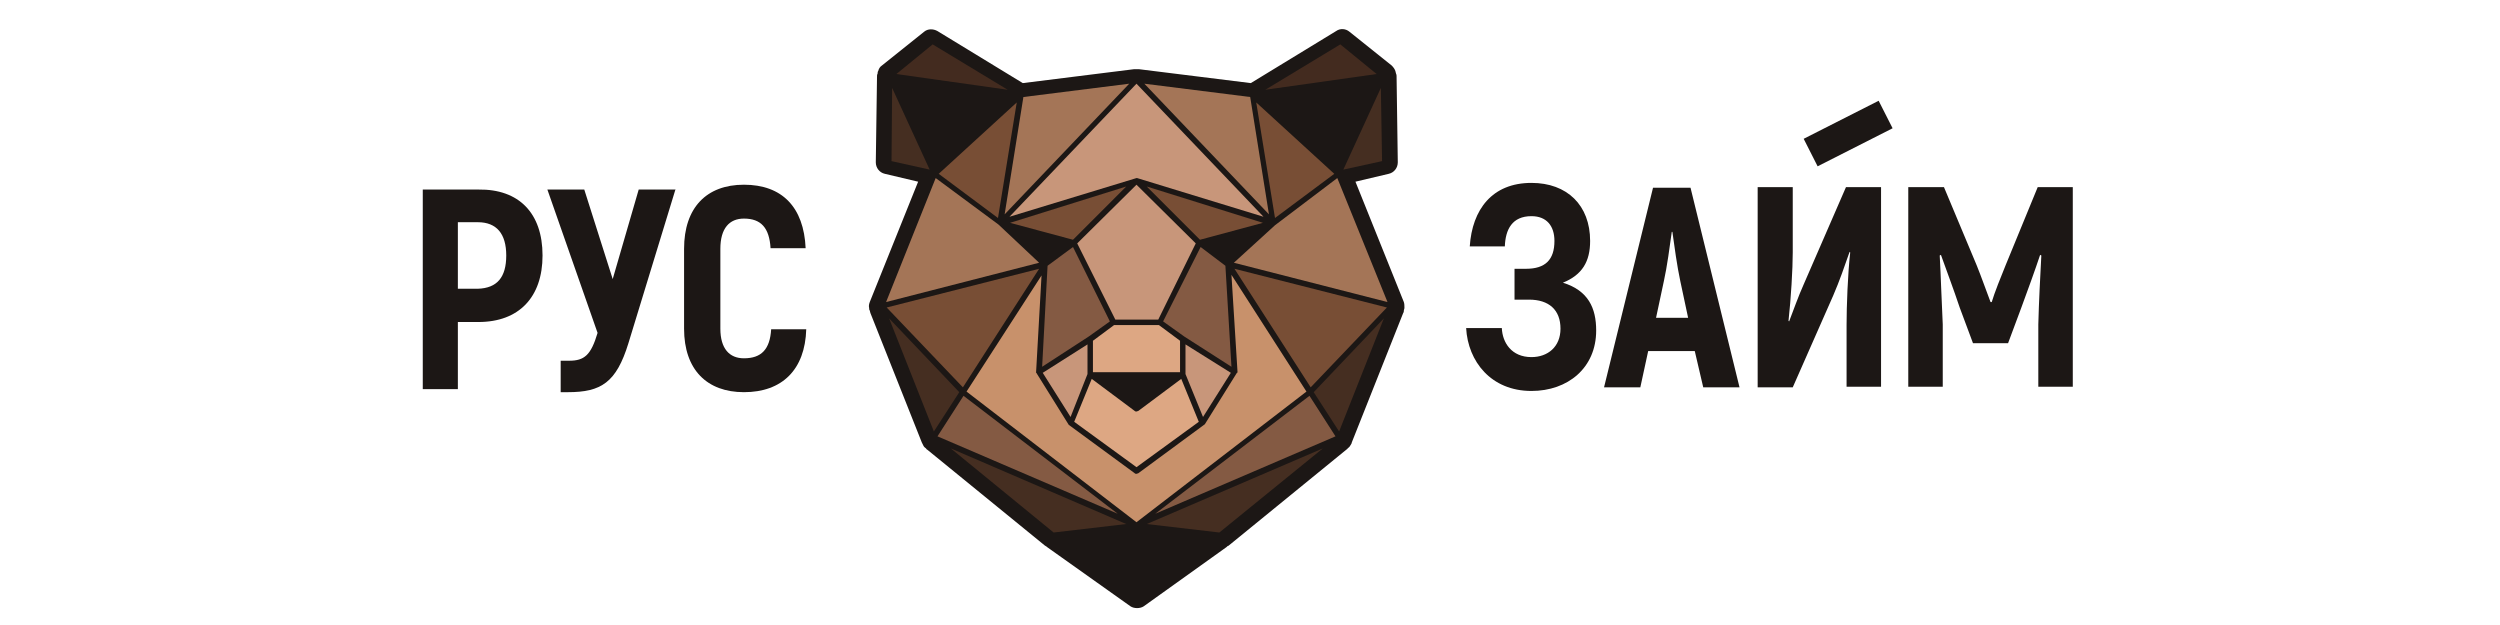 <svg width="200" height="50" viewBox="0 0 200 50" fill="none" xmlns="http://www.w3.org/2000/svg">
<path d="M112.307 24.164L108.436 14.535L111.097 13.906C111.532 13.809 111.823 13.422 111.823 12.987L111.726 6.116C111.726 6.019 111.726 5.971 111.678 5.874C111.678 5.825 111.629 5.729 111.629 5.68C111.581 5.535 111.484 5.39 111.339 5.245L107.952 2.535C107.661 2.293 107.226 2.245 106.887 2.487L100.065 6.648L91.113 5.535C91.065 5.535 91.016 5.535 90.968 5.535H90.919C90.871 5.535 90.823 5.535 90.726 5.535L81.823 6.648L75 2.487C74.661 2.293 74.226 2.293 73.935 2.535L70.548 5.245C70.403 5.342 70.306 5.487 70.258 5.68C70.21 5.729 70.21 5.825 70.21 5.874C70.161 5.971 70.161 6.019 70.161 6.116L70.064 12.987C70.064 13.422 70.355 13.809 70.79 13.906L73.451 14.535L69.581 24.164C69.532 24.309 69.484 24.455 69.532 24.648C69.532 24.697 69.532 24.793 69.581 24.842C69.581 24.89 69.629 24.987 69.629 25.035L73.742 35.39C73.79 35.487 73.839 35.584 73.887 35.681C73.935 35.777 74.032 35.826 74.081 35.874C74.129 35.922 74.129 35.971 74.177 35.971L83.613 43.664C83.661 43.664 83.661 43.713 83.71 43.713L83.758 43.761L90.436 48.503C90.581 48.6 90.774 48.648 90.968 48.648C91.161 48.648 91.355 48.6 91.5 48.503L98.129 43.761L98.177 43.713C98.177 43.713 98.226 43.664 98.274 43.664L107.71 35.971C107.758 35.922 107.807 35.922 107.807 35.874C107.855 35.826 107.952 35.777 108 35.681C108.049 35.584 108.145 35.487 108.145 35.39L112.258 25.035C112.307 24.987 112.307 24.89 112.307 24.842C112.307 24.793 112.355 24.697 112.355 24.648C112.355 24.455 112.355 24.309 112.307 24.164Z" fill="#1C1715"/>
<path d="M83.613 20.971L85.549 19.471L80.565 18.116L83.613 20.971Z" fill="#1C1715"/>
<path d="M98.226 20.971L101.323 18.116L96.29 19.471L98.226 20.971Z" fill="#1C1715"/>
<path d="M90.92 32.535L94.162 30.116H87.678L90.92 32.535Z" fill="#1C1715"/>
<path d="M96.242 33.358L98.468 29.826L94.839 27.552V29.923H94.887H94.839L96.242 33.358Z" fill="#C8967A"/>
<path d="M94.742 26.922L98.516 29.342L98.032 21.261L96.049 19.761L93.049 25.713L94.742 26.922Z" fill="#845A43"/>
<path d="M83.419 29.826L85.645 33.358L87 29.923V27.552L83.419 29.826Z" fill="#C8967A"/>
<path d="M87.339 30.31L85.936 33.745L90.92 37.374L95.903 33.745L94.5 30.31L91.065 32.874C91.016 32.874 90.968 32.922 90.92 32.922C90.871 32.922 90.823 32.922 90.774 32.874L87.339 30.31Z" fill="#DDA783"/>
<path d="M89.226 25.567H92.661L95.661 19.471L90.919 14.777L86.177 19.471L89.226 25.567Z" fill="#C8967A"/>
<path d="M99 29.729C99 29.777 99 29.777 99 29.777C99 29.777 99 29.826 98.952 29.826L96.387 33.939L91.065 37.858C91.016 37.858 90.968 37.907 90.919 37.907C90.871 37.907 90.823 37.907 90.774 37.858L85.5 33.987L82.936 29.874C82.936 29.874 82.936 29.826 82.887 29.826V29.777L83.323 22.035L77.323 31.326L90.919 41.778L104.516 31.326L98.516 21.987L99 29.729Z" fill="#C8916B"/>
<path d="M85.839 19.18L90.097 14.922L80.806 17.826L85.839 19.18Z" fill="#784E35"/>
<path d="M87.097 26.922L88.79 25.713L85.839 19.761L83.806 21.261L83.371 29.342L87.097 26.922Z" fill="#845A43"/>
<path d="M110.129 5.922L107.226 3.551L101.226 7.18L110.129 5.922Z" fill="#432B1F"/>
<path d="M100.694 7.713L107.032 13.519L110.323 6.358L100.694 7.713Z" fill="#1C1715"/>
<path d="M106.742 13.906L100.5 8.197L102 17.439L106.742 13.906Z" fill="#784E35"/>
<path d="M107.468 13.568L110.565 12.89L110.468 7.035L107.468 13.568Z" fill="#452E21"/>
<path d="M94.403 27.261L92.71 26.003H89.129L87.435 27.261V29.777H94.403V27.261Z" fill="#DDA783"/>
<path d="M100.016 7.761L91.549 6.696L101.516 17.148L100.016 7.761Z" fill="#A47557"/>
<path d="M90.919 14.245H90.968L101.081 17.341L90.919 6.696L80.758 17.341L90.919 14.245Z" fill="#C8967A"/>
<path d="M97.548 42.6L105.823 35.874L91.742 41.922L97.548 42.6Z" fill="#452E21"/>
<path d="M106.839 34.907L104.758 31.665L92.419 41.1L106.839 34.907Z" fill="#845A43"/>
<path d="M84.823 42.987L90.919 47.294L97.016 42.987L90.919 42.261L84.823 42.987Z" fill="#1C1715"/>
<path d="M107.129 34.519L110.71 25.471L105.097 31.374L107.129 34.519Z" fill="#452E21"/>
<path d="M84.29 42.6L90.097 41.922L76.064 35.874L84.29 42.6Z" fill="#452E21"/>
<path d="M89.419 41.1L77.081 31.665L75 34.907L89.419 41.1Z" fill="#845A43"/>
<path d="M104.855 30.987L110.952 24.6L98.758 21.503L104.855 30.987Z" fill="#784E35"/>
<path d="M102 18.019L98.71 21.019L111 24.164L106.984 14.245L102 18.019Z" fill="#A47557"/>
<path d="M101.032 17.826L91.742 14.922L96 19.18L101.032 17.826Z" fill="#784E35"/>
<path d="M80.613 7.18L74.613 3.551L71.71 5.922L80.613 7.18Z" fill="#432B1F"/>
<path d="M71.371 7.035L71.322 12.89L74.371 13.568L71.371 7.035Z" fill="#452E21"/>
<path d="M75.097 13.906L79.839 17.439L81.339 8.197L75.097 13.906Z" fill="#784E35"/>
<path d="M90.339 6.696L81.871 7.761L80.371 17.148L90.339 6.696Z" fill="#A47557"/>
<path d="M71.564 6.358L74.855 13.519L81.145 7.713L71.564 6.358Z" fill="#1C1715"/>
<path d="M76.742 31.374L71.129 25.471L74.71 34.519L76.742 31.374Z" fill="#452E21"/>
<path d="M70.935 24.6L77.032 30.987L83.129 21.503L70.935 24.6Z" fill="#784E35"/>
<path d="M83.129 21.019L79.887 17.971L74.855 14.245L70.887 24.164L83.129 21.019Z" fill="#A47557"/>
<path d="M43.403 20.439C43.403 23.777 41.516 25.761 38.274 25.761H36.629V31.132H33.822V15.164H38.274C41.516 15.116 43.403 17.051 43.403 20.439ZM40.5 20.439C40.5 18.697 39.725 17.777 38.225 17.777H36.629V23.1H38.225C39.774 23.051 40.5 22.18 40.5 20.439Z" fill="#1C1715"/>
<path d="M54.048 15.116L50.274 27.455C49.306 30.6 48.096 31.374 45.435 31.374H44.854V28.858H45.532C46.742 28.858 47.274 28.422 47.806 26.632L43.79 15.164H46.742L49.016 22.326L51.096 15.164H54.048V15.116Z" fill="#1C1715"/>
<path d="M54.726 26.293V19.906C54.726 16.616 56.516 14.777 59.516 14.777C62.564 14.777 64.306 16.567 64.451 19.858H61.645C61.548 18.213 60.871 17.487 59.516 17.487C58.355 17.487 57.629 18.261 57.629 19.906V26.293C57.629 27.89 58.355 28.664 59.516 28.664C60.919 28.664 61.597 27.939 61.693 26.342H64.5C64.403 29.584 62.564 31.374 59.516 31.374C56.564 31.374 54.726 29.584 54.726 26.293Z" fill="#1C1715"/>
<path d="M127.694 26.439C127.694 29.439 125.42 31.277 122.516 31.277C119.275 31.277 117.436 28.906 117.291 26.245H120.146C120.194 27.406 120.92 28.568 122.516 28.568C123.823 28.568 124.839 27.745 124.839 26.294C124.839 24.794 123.92 23.971 122.323 23.971H121.162V21.503H122.081C123.629 21.503 124.355 20.777 124.355 19.277C124.355 18.068 123.726 17.293 122.516 17.293C120.968 17.293 120.436 18.358 120.387 19.713H117.581C117.775 16.761 119.371 14.632 122.516 14.632C125.371 14.632 127.21 16.422 127.21 19.277C127.21 20.922 126.581 21.987 125.033 22.616C127.065 23.245 127.694 24.648 127.694 26.439Z" fill="#1C1715"/>
<path d="M135.581 28.084H131.855L131.226 30.987H128.323L132.242 15.019H135.242L139.162 30.987H136.259L135.581 28.084ZM135.049 25.423L134.42 22.471C134.178 21.358 133.936 19.616 133.791 18.552H133.742C133.597 19.616 133.355 21.406 133.113 22.471L132.484 25.423H135.049Z" fill="#1C1715"/>
<path d="M140.662 14.971H143.42V20.197C143.42 21.503 143.275 23.922 143.081 25.664L143.13 25.713C143.468 24.842 143.855 23.729 144.291 22.761L147.678 14.971H150.484V30.939H147.726V26.003C147.726 24.503 147.823 21.89 148.017 20.197L147.968 20.148C147.581 21.261 147.146 22.519 146.662 23.632L143.42 30.987H140.613V14.971H140.662Z" fill="#1C1715"/>
<path d="M165.823 14.971V30.939H163.065V25.955C163.114 24.067 163.21 22.277 163.307 20.439L163.21 20.39C162.775 21.697 162.243 23.148 161.71 24.6L160.646 27.455H157.839L156.775 24.6C156.291 23.148 155.759 21.745 155.275 20.39L155.178 20.439C155.275 22.229 155.323 24.067 155.42 25.955V30.939H152.662V14.971H155.517L158.13 21.213C158.468 22.035 159.001 23.535 159.243 24.164H159.339C159.533 23.487 160.114 22.035 160.452 21.213L163.017 14.971H165.823Z" fill="#1C1715"/>
<path d="M150.292 8.061L144.294 11.104L145.41 13.305L151.408 10.262L150.292 8.061Z" fill="#1C1715"/>
</svg>
